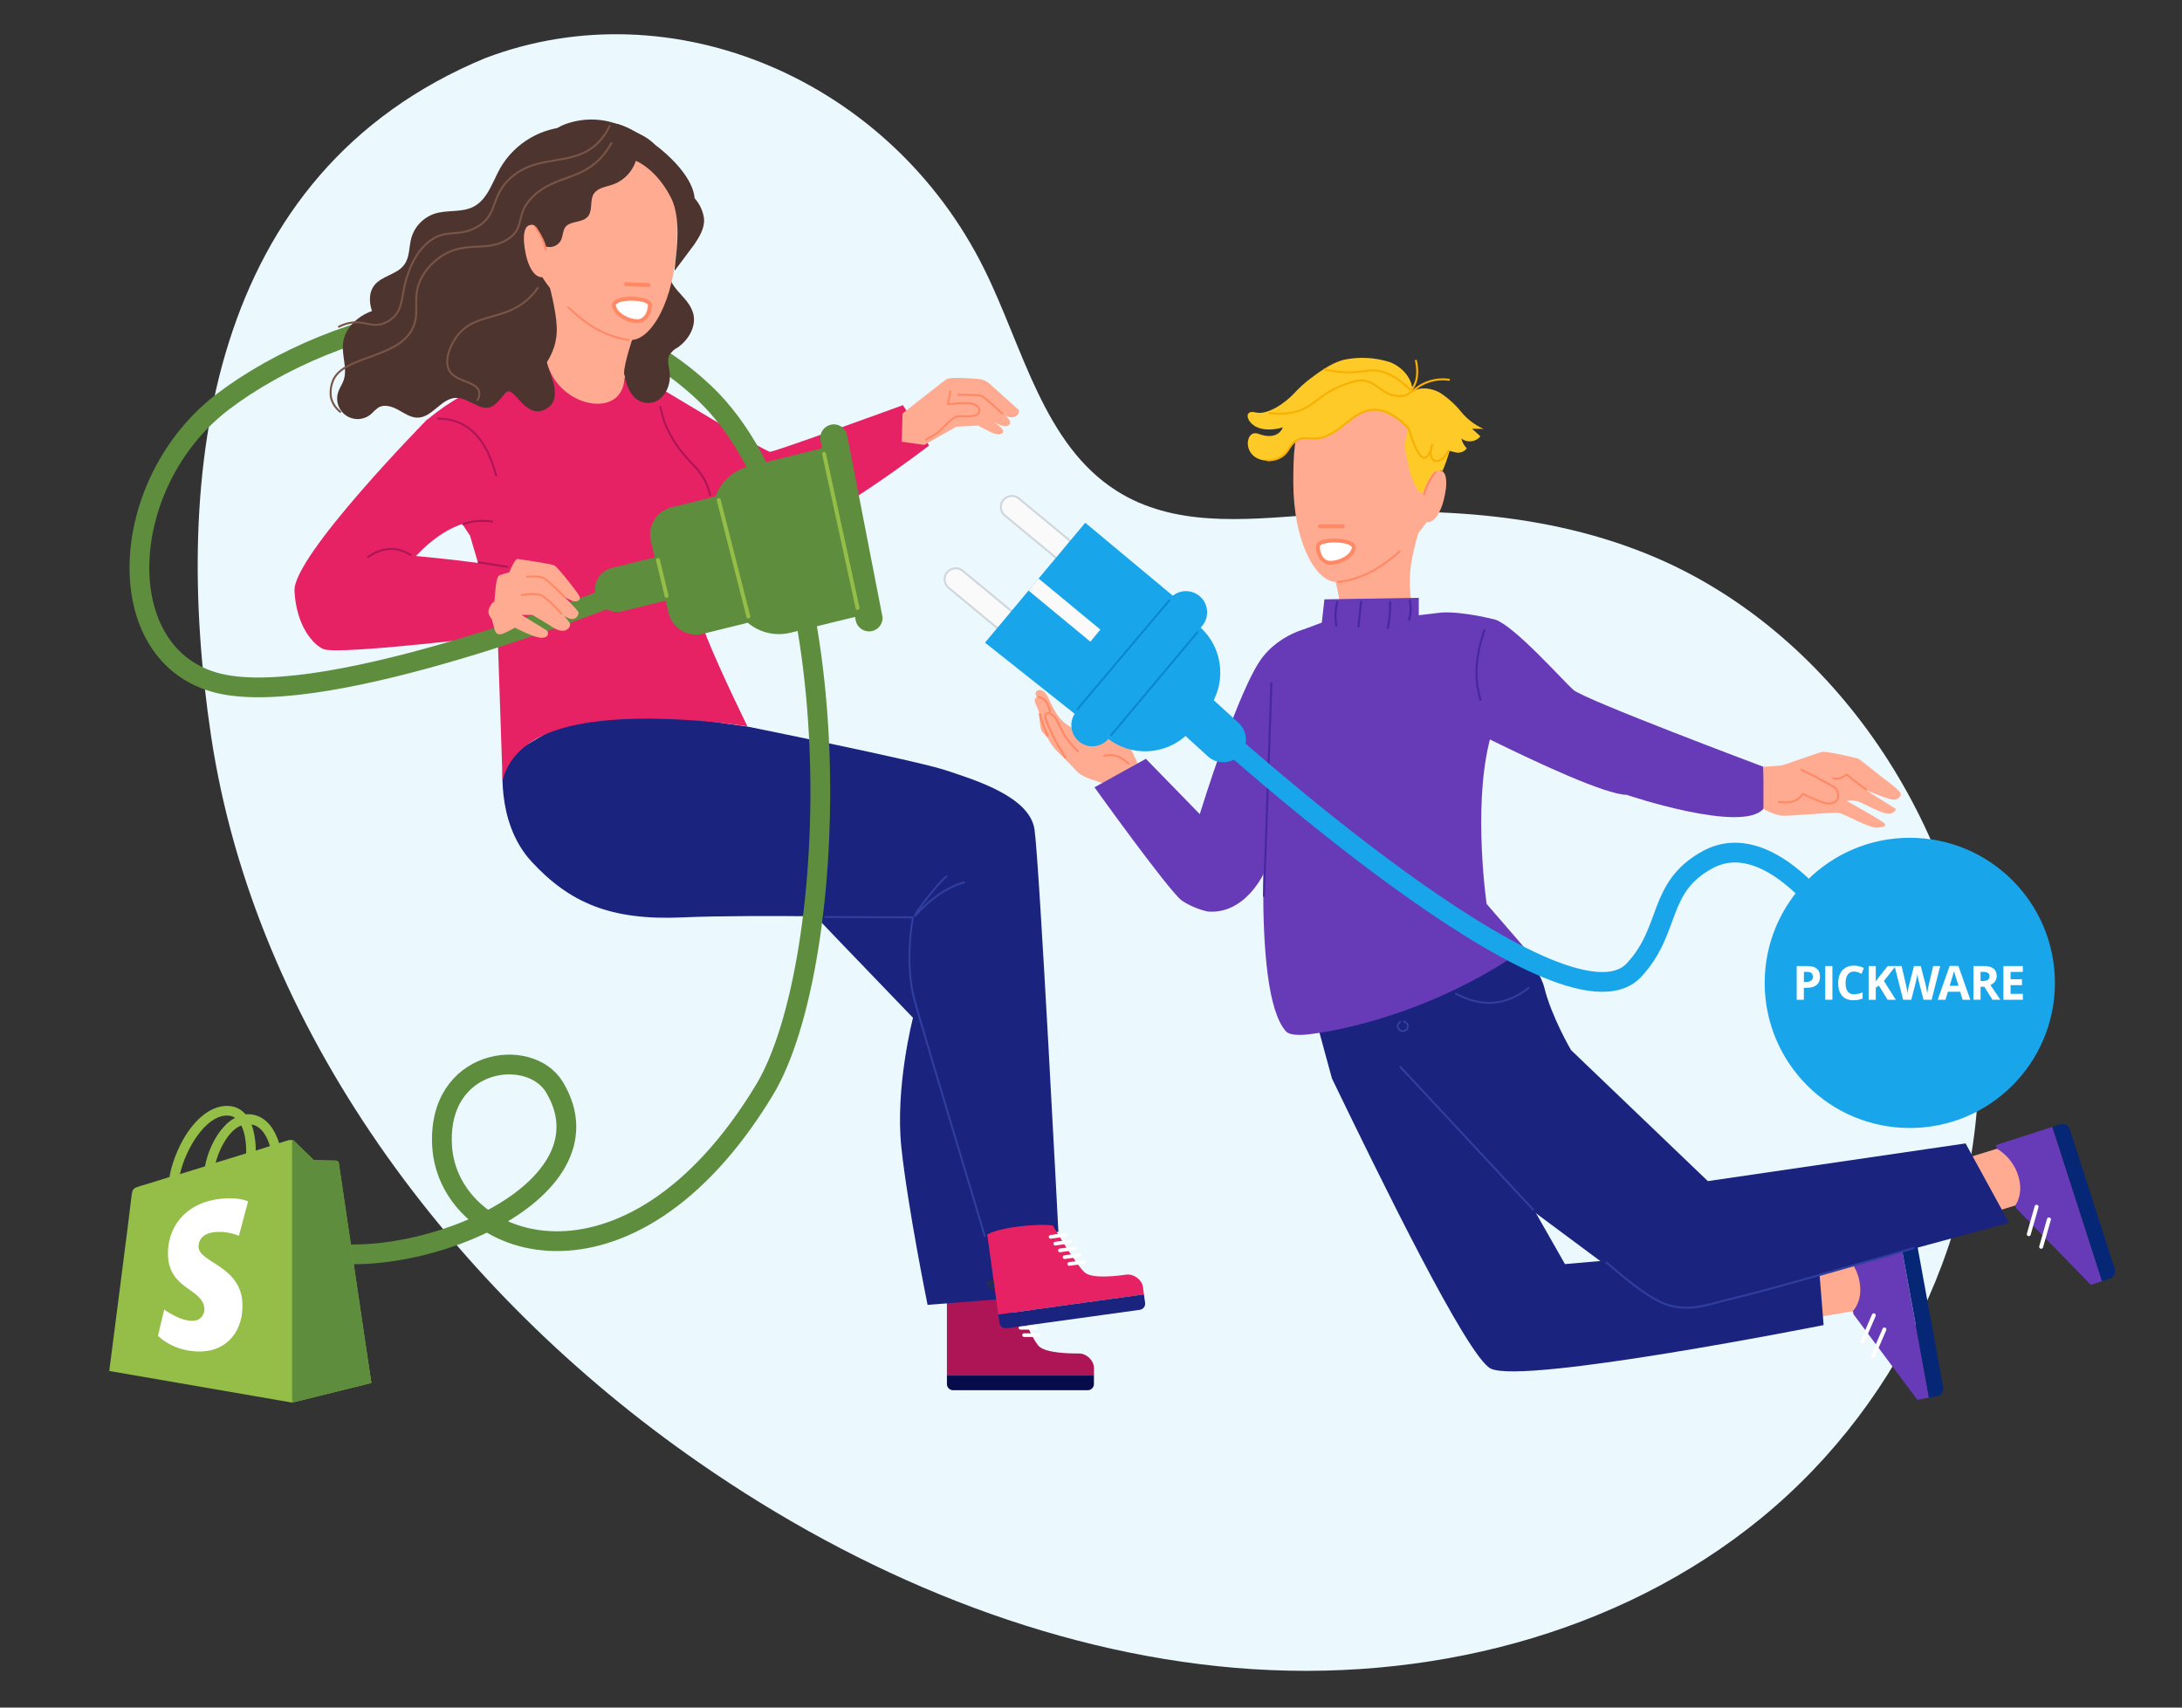 <?xml version="1.0" encoding="UTF-8"?> <svg xmlns="http://www.w3.org/2000/svg" id="Ebene_1" data-name="Ebene 1" viewBox="0 0 552 432"><rect x="0" y="0" width="552" height="432" fill="#333333" stroke="none"/><defs><style> .cls-1, .cls-2 { fill: #fff; } .cls-1, .cls-3, .cls-4, .cls-5, .cls-6, .cls-7, .cls-8, .cls-9, .cls-10, .cls-11, .cls-12, .cls-13, .cls-14 { stroke-linecap: round; } .cls-1, .cls-4, .cls-6, .cls-8 { stroke: #ff8965; } .cls-1, .cls-6, .cls-7, .cls-8, .cls-9, .cls-10, .cls-11, .cls-13 { stroke-linejoin: round; } .cls-15 { fill: #060b4c; } .cls-16 { fill: #ebf8fd; } .cls-17, .cls-18 { fill: #fafafa; } .cls-19 { fill: #ffab91; } .cls-20 { fill: #e72264; } .cls-21 { fill: #feca27; } .cls-22 { fill: #673ab7; } .cls-23 { fill: #ad1557; } .cls-24 { fill: #062676; } .cls-25 { fill: #1a237e; } .cls-26 { fill: #19a5ea; } .cls-27 { fill: #94be47; } .cls-28 { fill: #263238; } .cls-29 { fill: #5e8d3e; } .cls-30 { fill: #4e342e; } .cls-31 { stroke: #19a5ea; } .cls-31, .cls-32 { stroke-width: 5px; } .cls-31, .cls-32, .cls-3, .cls-4, .cls-5, .cls-6, .cls-7, .cls-8, .cls-9, .cls-10, .cls-11, .cls-12, .cls-13, .cls-14 { fill: none; } .cls-31, .cls-32, .cls-3, .cls-4, .cls-5, .cls-18, .cls-12, .cls-14 { stroke-miterlimit: 10; } .cls-32 { stroke: #5e8d3e; } .cls-3 { stroke: #94be47; } .cls-5, .cls-14 { stroke: #fff; } .cls-6 { stroke-width: .52px; } .cls-18 { stroke: #cfd6dc; } .cls-18, .cls-7, .cls-8, .cls-9, .cls-10, .cls-11, .cls-13 { stroke-width: .5px; } .cls-7 { stroke: #303f9f; } .cls-9 { stroke: #ad1557; } .cls-10 { stroke: #0b87d2; } .cls-11 { stroke: #45279f; } .cls-12 { stroke: #f9b004; stroke-width: .51px; } .cls-13 { stroke: #795548; } .cls-14 { stroke-width: .93px; } </style></defs><path class="cls-16" d="M445.61,384.01c36.26-29.66,58.48-77.32,54.52-126.17-3.95-48.85-35.75-97.1-80.85-116.6-28.1-12.15-58.99-13.06-88.62-10.89-16.24,1.19-33.82,2.92-48.11-6.13-18.6-11.75-23.69-36.21-33.51-56.05C225.28,20.13,170.09-3.26,122.78,14.69,52.39,43.85,43.46,119.63,53.37,186.03c11.07,74.22,61.27,140.93,123.43,183.97,40.74,28.3,87.73,47.88,135.7,51.95,47.98,4.07,96.87-8.26,133.11-37.93Z"></path><g><path class="cls-19" d="M271.34,176.9c.05-.06,.36-.45,.8-.45,.38,0,.67,.29,.79,.42,1.64,1.69,3.74,3.5,4.37,3.92,.04,.03,.31,.21,.71,.48,0,0,.38,.25,.64,.43,1.59,1.12,3.95,2.82,6.02,5.66,1.04,1.43,1.64,2.63,2.1,3.55,.71,1.42,1.02,2.15,1.2,3.11,.21,1.2,.9,1.47,1.37,2.71,.25,.67-.27,1.64-.06,1.95-.59,1.4-1.98,4.03-4.85,5.52-.5,.26-1,.46-1.47,.61-.18-.52-.43-1.31-.65-2.3-.39-1.75-.29-2.36-.76-3.05-.5-.74-1.17-.88-2.79-1.39-3.45-1.09-5.15-1.71-6.36-2.94-.33-.34-1-1.1-2.33-2.42-.36-.36-.32-.31-.76-.75-1.63-1.61-2.46-2.44-3.09-3.31-.29-.41-.71-1.04-1.13-1.9-.14-.16-1.31-1.44-1.42-1.57-.28-.33-.43-.75-.67-2.86-.06-.56-.14-1.31-.17-2.22-.27-.75-.52-1.34-.7-1.73-.26-.56-.44-.9-.35-1.32,.08-.36,.32-.6,.49-.75-.31-.39-.38-.88-.19-1.24,.16-.3,.46-.41,.54-.44,.39-.14,.76-.02,.91,.04,1,.35,1.65,1.81,1.69,1.91,.47,1.06,1.5,3.37,2.76,4.94,1.21,1.52,2.62,2.32,3.82,3,.79,.45,1.36,.68,2,.82,1.13,.24,2.83,.26,3-.25,.22-.68-2.36-1.72-4.72-4.56,0,0-1.13-1.36-1.06-2.68,.01-.19,.04-.58,.32-.91Z"></path><path class="cls-6" d="M279.4,191.24c2.01-.6,4.04,.01,6.09,1.96"></path><path class="cls-6" d="M272.67,190.02s-2.17-1.92-3.67-4.56-1.71-3.84-2.61-4.5-1.35-.75-1.83-.24,.27,2.04,.69,2.97,1.86,4.07,2.31,4.74c.58,.88,1.96,3.2,1.96,3.2"></path><path class="cls-6" d="M263.1,180.73c.42,1.96,1.22,3.75,1.95,5.43"></path><path class="cls-6" d="M262.74,176.33c1.5,.24,2.4,1.46,2.9,3.65"></path><path class="cls-6" d="M277.02,185.22c1.01-.09,1.89,.18,2.68,.74"></path><path class="cls-6" d="M281.93,199.49c.85-.04,1.39-.2,2-.56"></path></g><g><g><path class="cls-19" d="M357.37,161.1c-.25-3.28-.16-5.33-.32-8.08-.15-2.52-.61-4.36-.28-8.58s2.43-10.94,2.43-10.94h-25.93s6.56,17.11,5.41,19.69-1.92,10.42-6.02,12.29"></path><path class="cls-19" d="M345.97,96.72c-5.71,0-12.79,2.55-16.43,9.27-2.08,3.83-2.36,8.66-2.36,15.98,0,15.26,5.74,25.24,10.8,25.24,5.05,0,11.56-2.98,19.18-10.6s7.14-13.92,7.14-21.25-4.68-18.63-18.32-18.63Z"></path><path class="cls-19" d="M360.19,125.26c.57-1.8,2.09-6.23,3.95-6.23s2.25,3.02,1.05,7.65c-.72,2.76-2.2,5.46-4.15,5.46s-1.42-5.07-.85-6.87Z"></path><line class="cls-4" x1="339.68" y1="133.14" x2="333.9" y2="133.14"></line><path class="cls-8" d="M338.51,147.2c5.79-.56,10.86-3.48,15.54-7.69"></path><path class="cls-8" d="M363.13,119.46c-1.28,1.53-2.27,3.36-2.86,5.58"></path><path class="cls-1" d="M333.39,138.18c0,2.51,1.4,4.22,3.16,4.22,1.96,0,5.4-1.27,5.93-3.7s-9.09-2.61-9.09-.52Z"></path></g><g><rect class="cls-19" x="489.35" y="283.74" width="15.08" height="34.63" transform="translate(638.82 -262.32) rotate(72.93)"></rect><path class="cls-22" d="M504.93,289.69l14.28-4.6,12.57,39.03-2.86,.92-18.84-19.34-.25-.77s2.24-2.82,.71-7.58c-1.53-4.76-5.31-6.7-5.31-6.7l-.31-.95Z"></path><path class="cls-24" d="M534.99,321.02l-11.37-35.29c-.33-1.03-1.44-1.6-2.47-1.27l-1.94,.62,12.57,39.03,1.94-.62c1.03-.33,1.6-1.44,1.27-2.47Z"></path><line class="cls-5" x1="513.24" y1="312.23" x2="515.21" y2="305.29"></line><line class="cls-5" x1="516.37" y1="315.42" x2="518.34" y2="308.49"></line></g><g><rect class="cls-19" x="448.88" y="308.85" width="15.08" height="34.63" transform="translate(702.23 -178.09) rotate(80.44)"></rect><path class="cls-22" d="M465.87,315.95l14.76-2.69,7.36,40.33-2.95,.54-16.15-21.64-.15-.8s2.59-2.51,1.69-7.42c-.9-4.92-4.39-7.33-4.39-7.33l-.18-.98Z"></path><path class="cls-24" d="M491.58,350.95l-6.66-36.47c-.19-1.07-1.22-1.77-2.28-1.58l-2,.37,7.36,40.33,2-.37c1.07-.19,1.77-1.22,1.58-2.28Z"></path><line class="cls-5" x1="471.17" y1="339.38" x2="474.03" y2="332.76"></line><line class="cls-5" x1="473.85" y1="342.96" x2="476.71" y2="336.34"></line></g><path class="cls-25" d="M380.38,234.49c-.58,.23,8.79,9.25,10.3,15.36,1.81,7.37,6.75,15.8,6.75,15.8l34.62,33.16,65.2-9.54,11,20.09-78.6,21.31c-4.23,1.15-8.75,.29-12.27-2.32l-50.73-37.7-29.08-36,42.81-20.16Z"></path><path class="cls-25" d="M332.75,257.39l4.2,15.44c11.78,24.34,34.22,70.43,40.16,73.4,8.26,4.13,84.23-11,84.23-11l-1.69-20.94-63.75,5.51-42.64-74.91-20.51,12.5Z"></path><path class="cls-22" d="M446.09,193.98s-45.33-17-48.08-19.46c-2.75-2.46-14.72-16-19.7-17.75,0,0-8.08-2.12-13.58-1.81l-5.81,.69v-4.41l-23.87,.39-.66,5.88-4.07,1.54s-9.56,20-9.56,29.12-4.72,62.51,4.58,72.77c1.43,1.57,7,.56,7,.56,0,0,26.84-2.86,53.52-21.52l-9.77-11.29s-3.44-23.58,.56-40.52c.09-.37,.17-.74,.26-1.1,11.55,5.7,29.33,14,34.55,14,0,0,29.24,9.87,34.64,3.55,.61-.71-.01-10.64-.01-10.64Z"></path><path class="cls-22" d="M334.96,158.17s-9.35,.37-15.44,7.94-16,39.86-16,39.86l-13.64-14-13,7.21s18.38,25.62,22,28.59c2.02,1.35,4.27,2.31,6.64,2.83,8.73,.76,14.63-8.13,16.42-15.46l6-30.13"></path><path class="cls-19" d="M461.01,190.22c-1.11,.22-9.04,3.08-9.9,3.32s-5,.44-5,.44v10.66s2.94,1.75,5.14,1.75,12.34-.89,13.79-.75,7.9,4,9.91,3.76,1.83-.45,2-.86-9.77-5.91-9.77-5.91c1.27-.28,2.6-.1,3.76,.5,2.25,1,6.14,3.26,7.52,2.64s1.13-1.13,1.13-1.13l-7.65-4.82s6.55,2.94,7.67,2.44c.64-.25,1.32-.69,1.23-1.48s-4.85-4.3-4.26-3.79-5.82-4.72-6.4-5-8.06-1.99-9.17-1.77Z"></path><path class="cls-8" d="M463.81,196.93c.54,.1,1.32,.16,2.07-.21,.65-.33,1.32-.77,1.32-.77,0,0,3.6,3.04,4.94,3.76"></path><path class="cls-8" d="M455.69,194.69s8.14,4.09,8.73,4.8,.89,2.33,.24,2.99-1.55,1.27-4.14,.31c-2.59-.96-4.43-1.95-4.43-1.95-1.33,1.96-3.46,2.46-6.07,2.05"></path><g><path class="cls-21" d="M328.49,111.05c4.12,.41,8.24-.76,11.47-3.25,1.65-1.34,3.06-3.13,5.11-3.77,2.64-.85,5.47,.39,7.94,1.59l-.1-.11c1.27,.78,2.37,1.79,3.25,2.97-1.31,4.92-.51,5.69,.43,10.68,.13,.76,1.85,4.98,2.54,5.36,1.35,.71,.87-.92,2.21-2.99,.58-.9,1.53-3.26,3.51-2.34,.56-.78,1.88-5.12,1.88-5.12,0,0,1.22,.31,1.51,.38,1.07,.26,2.2-.15,2.82-1.03-.68-.69-1.15-1.54-1.37-2.47,1.46,1.13,3.6,.9,4.77-.51,.02-.02,.03-.04,.05-.06l-2.11-1.91,2.9,.03c-2.23-.99-4.17-2.48-5.68-4.34-1.5-1.85-3.3-3.46-5.31-4.79-2.13-1.19-4.9-1.6-6.97-.33,.01-3.25-2.54-6.16-5.66-7.4-3.76-1.22-7.79-1.44-11.68-.63-2.54,.63-5.12,2.21-8.36,4.66-1.55,1.15-2.98,2.45-4.28,3.86-1.93,2.13-6.61,5.61-9.72,4.81s-2.38,2.61,.5,3.8c2.88,1.19,6.39-.03,6.39-.03,0,0-1.05,3.56-6.23,1.63-3.47-1.29-4.28,6.56,2.31,6.8,1.17,.04,3.29-.09,4.96-2.21,0,0,.98-1.54,2.93-3.3Z"></path><path class="cls-12" d="M321.16,104.52c1.25,.15,3.14,.28,5.37-.08,6.43-1.04,6.76-5.44,16.08-7.94,5.67-1.52,6.41,4.32,12.36,3.66,1.35-.15,1.38-.78,2.08-1.05"></path><path class="cls-12" d="M335.13,93.46c1.03,.25,2.61,.57,4.58,.69,3.42,.21,5.43-.35,7.04-.43,2.41-.13,5.61,.57,10.3,5.14,.39-.82,1.19-1.9,1.38-3.4,.23-1.77,0-3.23-.22-4.18"></path><path class="cls-12" d="M366.56,96.08c-.97-.14-2.94-.28-5.2,.5-1.97,.68-3.28,1.76-3.96,2.41"></path><path class="cls-12" d="M366.4,114.03c-.82,1.99-2.57,2.88-3.45,2.55-.89-.34-1.53-2.23-.54-4.26-.6,2.28-1.27,3.45-2.03,3.51-1.15,.08-2.49-2.4-4.02-7.45-3.89-4.08-6.95-4.84-9.09-4.71-5.82,.35-8.69,7.51-15.22,7.27-1.17-.04-2.76-.34-4.25,.59-1.67,1.05-1.66,2.67-3.44,3.89-1.25,.86-2.67,1.03-3.65,1.04"></path></g><path class="cls-11" d="M338.3,152.32c-.49,1.83-.56,3.8-.24,5.92"></path><path class="cls-11" d="M344.33,152.22c0,.28-.66,6.31-.66,6.31"></path><path class="cls-11" d="M351.67,152.32c.07,2.21-.12,4.4-.58,6.56"></path><path class="cls-11" d="M356.65,151.94c.56,2.73-.1,4.35-.19,4.89"></path><line class="cls-11" x1="321.64" y1="172.84" x2="319.76" y2="226.67"></line><path class="cls-11" d="M375.53,159.48c-2.29,6.47-2.6,12.32-.99,17.58"></path><path class="cls-7" d="M368.29,251.37c6.63,3.6,12.74,3,18.39-1.42"></path><path class="cls-7" d="M354.17,258.56s-1.1,.81-.35,1.75c.88,1.09,2.53,.4,2.33-.86-.13-.79-1-1.01-1-1.01"></path><line class="cls-7" x1="354.26" y1="269.92" x2="387.85" y2="306.01"></line><path class="cls-7" d="M406.35,319.42c.42,0,10.02,9.32,16.09,10.87s9.74-.42,17.22-2.12,44.47-12.42,44.47-12.42"></path><g><path class="cls-26" d="M313.7,190.97h0c-2.14,2.35-5.77,2.52-8.12,.39l-8.78-8,7.74-8.51,8.77,8c2.35,2.14,2.52,5.77,.39,8.12Z"></path><path class="cls-18" d="M269.34,142.93l-15.14-12.52c-1.19-.98-1.35-2.74-.37-3.93,0,0,0,0,0,0h0c.98-1.19,2.74-1.35,3.93-.37,0,0,0,0,0,0l15.13,12.52-3.55,4.3Z"></path><path class="cls-18" d="M255.1,161.22l-15.12-12.52c-1.19-.98-1.36-2.74-.38-3.93,0,0,0,0,0,0h0c.97-1.19,2.73-1.36,3.91-.38,0,0,.01,0,.02,.01l15.14,12.51-3.57,4.31Z"></path><path class="cls-26" d="M303.74,158.8l.4-.48c1.89-2.27,1.58-5.65-.7-7.53-1.95-1.62-4.76-1.65-6.74-.08l-22.16-18.46-25.35,30.33,22.68,18c-1.45,2.27-.99,5.28,1.09,7h0c2.24,1.85,5.54,1.57,7.44-.62,6.66,5.02,16.1,3.84,21.31-2.67l3.64-4.54c5.04-6.32,4.34-15.47-1.61-20.95Z"></path><rect class="cls-17" x="267.3" y="144.2" width="3.97" height="20.29" transform="translate(-21.27 263.5) rotate(-50.41)"></rect><line class="cls-10" x1="272.56" y1="179.41" x2="295.8" y2="151.91"></line><line class="cls-10" x1="281.11" y1="185.97" x2="302.9" y2="159.98"></line></g><path class="cls-31" d="M306.86,184.17s88.39,80.49,106.46,61.29c9.57-10.17,5.77-20.94,18.64-27.95,15.53-8.47,31.62,15.53,31.62,15.53"></path></g><g><g><path class="cls-23" d="M239.55,347.99v-20.45c3.26-1.38,12.65-1.1,16.74,0,0,0,4.65,11.16,6.51,13.02,1.86,1.86,8.37,1.86,10.23,1.86,1.86,0,3.72,1.8,3.72,3.66s0,1.92,0,1.92h-37.19Z"></path><path class="cls-15" d="M275.19,351.71h-34.08c-.86,0-1.56-.7-1.56-1.56v-2.16s37.19,0,37.19,0v2.16c0,.86-.7,1.56-1.56,1.56Z"></path><g><line class="cls-14" x1="262.8" y1="337.77" x2="259.08" y2="337.77"></line><line class="cls-14" x1="261.87" y1="335.91" x2="258.15" y2="335.91"></line><line class="cls-14" x1="260.01" y1="332.19" x2="256.29" y2="332.19"></line><line class="cls-14" x1="260.94" y1="334.05" x2="257.22" y2="334.05"></line><line class="cls-14" x1="259.08" y1="330.33" x2="255.36" y2="330.33"></line></g></g><path class="cls-25" d="M193.3,218.02c.83,1.25,37.67,39.47,37.67,39.47,0,0-4.58,17.61-2.93,32.92s6.62,39.71,6.62,39.71l26.71-2.13-7.27-83-29.16-38.54-31.64,11.57Z"></path><path class="cls-25" d="M127.4,191.87s-2.47,15.81,7.11,26.15,19.91,14.89,38.11,14.07c18.2-.82,57.49,.09,57.49,.09,0,0,1.66,21,6.21,38.17,4.55,17.17,13.63,43,13.63,43l17.8-1.7s-4.81-93.58-6.05-101.85-15-12.46-22.49-14.94-50.16-11.05-50.16-11.05l-38.77-5.44-22.88,13.5Z"></path><path class="cls-20" d="M164.89,96.94c1.31,.65,28.62,17.35,29.92,17.35s33.61-11.79,33.61-11.79l6.62,10.22s-28.33,21.82-37.61,22.14-24-7.13-24-7.13l-8.54-30.79Z"></path><path class="cls-19" d="M239.5,95.92c-1.12,.68-11.17,8.71-11.17,8.71l-.21,7.12,5.7,.8,8.1-4.6,5.49-.28s3.35,1.77,4,2c.88,.26,2.92,.37,2.25-.93s-5-3.64-5-3.64c0,0,4.5,3.16,6.07,2.68s.55-1.8-.17-2.43c-.11-.1-.23-.18-.36-.24,0,0,1.72,.91,2.81,.18s.7-1.6,.7-1.6l-7.32-6.57c-.94-.84-2.15-1.3-3.41-1.28,0,0-6.36-.6-7.48,.08Z"></path><path class="cls-28" d="M254.94,326.71c-.56,.15-1.14,.15-1.7,0-.61-.1-1.22-.27-1.79-.51-.34-.14-.68-.31-1-.5-.2-.1-.37-.23-.52-.39-.23-.24-.27-.6-.1-.88,.17-.23,.43-.38,.72-.39,.22,0,.43,.02,.64,.08,.36,.08,.72,.19,1.06,.34,.58,.25,1.12,.59,1.59,1,.8,.72,1.09,1.33,1,1.36s-.47-.45-1.28-1c-.48-.34-.99-.62-1.54-.82-.32-.12-.66-.22-1-.28-.36-.09-.66-.08-.75,.08s0,.08,0,.19c.12,.11,.24,.2,.38,.28,.31,.19,.61,.35,.91,.5,.53,.25,1.09,.45,1.66,.59,.58,.07,1.16,.19,1.72,.35Z"></path><g><path class="cls-20" d="M252.55,332.58l-2.8-20.26c3.04-1.81,12.38-2.83,16.58-2.29,0,0,6.13,10.41,8.23,12,2.1,1.59,8.54,.69,10.39,.44,1.84-.25,3.93,1.27,4.19,3.11s.26,1.9,.26,1.9l-36.84,5.1Z"></path><path class="cls-25" d="M288.36,331.37l-33.76,4.67c-.85,.12-1.64-.48-1.75-1.33l-.3-2.14,36.84-5.1,.3,2.14c.12,.85-.48,1.64-1.33,1.75Z"></path><g><line class="cls-14" x1="274.18" y1="319.26" x2="270.49" y2="319.77"></line><line class="cls-14" x1="273" y1="317.54" x2="269.32" y2="318.05"></line><line class="cls-14" x1="270.65" y1="314.12" x2="266.96" y2="314.63"></line><line class="cls-14" x1="271.82" y1="315.83" x2="268.14" y2="316.34"></line><line class="cls-14" x1="269.47" y1="312.4" x2="265.79" y2="312.91"></line></g></g><path class="cls-20" d="M108.07,106.11s-33.99,34.56-33.57,43.34,4.64,13.63,7.34,14.77c3.77,1.6,46.33-3.64,46.33-3.64l2.52-16.56c-7-1.39-15.87-2.44-25.48-3.36,4.31-4.51,9.1-7.93,15-8.93l10.18-11.07s-12.72-16.71-22.32-14.55Z"></path><path class="cls-20" d="M106.31,116.45s-1.63-7.46,2-10.45c6-5,11.12-7.27,15.48-9.44,5-2.49,10.29-5.37,10.29-5.37l30.85,5.74s16.47,26.3,16.12,32.77c-.23,3.92-1.81,7.64-4.45,10.54-1.17,7.11-.4,14.4,2.25,21.1,3.69,9.17,10.24,22.42,10.24,22.42,0,0-35.36-5.74-52.13,2.47-9,4.4-9.81,11.41-9.81,11.41l-1.31-38.52h0l-6.93-23.59-12.6-19.08Z"></path><path class="cls-32" d="M156.43,150.32s-73.05,29.33-101.05,22.57c-28.01-6.76-25.94-50.82,1.1-71.34s83.77-37.9,121.68-2.17c37.9,35.73,34.69,144.22,15.21,176.4-34.31,56.69-79.86,40.47-81.52,14.28-1.41-22.31,22.14-25.46,28.42-15.02,16.39,27.25-38.24,48.6-63.42,40.59"></path><path class="cls-28" d="M193.89,126.5c0,1.17-.94,2.11-2.11,2.11-1.17,0-2.11-.94-2.11-2.11s.94-2.11,2.11-2.11c0,0,0,0,0,0,1.16,0,2.1,.94,2.1,2.1,0,0,0,0,0,.01Z"></path><path class="cls-28" d="M175.5,152.51c0,1.17-.93,2.11-2.1,2.12-1.17,0-2.11-.93-2.12-2.1s.93-2.11,2.1-2.12c0,0,0,0,0,0,1.16,0,2.1,.93,2.11,2.09,0,0,0,0,0,.01Z"></path><path class="cls-28" d="M142.5,150.45c0,1.17-.94,2.11-2.11,2.11-1.17,0-2.11-.94-2.11-2.11,0-1.17,.94-2.11,2.11-2.11,0,0,0,0,0,0,1.16,0,2.1,.94,2.1,2.1,0,0,0,0,0,.01Z"></path><path class="cls-30" d="M169.24,66.61c-.9,2.28,.47,4.96,2.05,6.8s3.49,3.56,4.11,6.01c.79,3.37-1.38,6.69-3.94,8.48-.85,.42-1.59,1.1-2.13,1.95-.62,1.31-.08,2.92,.08,4.42,.31,2.6-.64,5.14-2.48,6.66-1.91,1.46-4.49,1.34-6.36-.31-.99-1.05-1.72-2.37-2.13-3.82-1.83-5.48-1.28-11.53,1.48-16.33,1.41-2.3,3.31-4.14,4.9-6.33s2.86-4.81,2.66-7.64"></path><path class="cls-30" d="M166.96,38.41c-1.84-3.37-5.7-5.1-9.5-5.89-5.43-1.27-11.13-.66-16.16,1.75-7.2,3.72-11.36,11.42-14.36,18.95-1.3,3.27-2.76,6.93-5.97,8.39-1.72,.77-3.66,.77-5.49,1.22-2.85,.7-5.31,2.47-6.9,4.93-1.87,2.99-2.52,7.01-5.53,8.85-1.94,1.18-4.36,1.1-6.61,1.46-4.67,.76-9.24,4.23-9.68,8.93-.3,3.06,1.17,6.28,.18,9.18-.37,1.06-1.05,1.99-1.4,3.06-.88,2.73,.62,5.65,3.34,6.53,1.72,.56,3.61,.17,4.99-1.01,.57-.61,1.2-1.18,1.87-1.67,1.54-.9,3.51-.23,5.06,.63s3.12,1.97,4.9,1.94c3.64-.07,5.86-4.79,9.51-4.99,2-.12,3.83,1.19,5.71,2,3.27,1.43,4.59-.4,6.84-3.17s4.98,7.29,10.58,3.85c5.21-3.22-1.49-11.98,.56-12.02s7.32-1.06,8.23-2.9"></path><path class="cls-30" d="M166.83,47.91c.95-4.28-.23-8.74-3.15-12-2.28-2.33-5.16-3.99-8.33-4.79-4.19-1.32-8.71-1.15-12.8,.47-3.99,1.75-7.2,5.54-7.57,9.88-.17,1.97,.22,4.01-.38,5.89-.4,.77-.56,1.63-.46,2.49,.27,.76,.98,1.28,1.79,1.32,.79,.04,1.57-.13,2.27-.5,2.39-1.22,4.57-2.83,6.44-4.76"></path><g><path class="cls-19" d="M157.98,95.05c-1.05-2.62,6.74-22.55,6.74-22.55l-25.91-.95s1.85,6.75,2.03,11.02c.18,4.23-1.2,6.92-2.48,9.09,2.96,11.72,19.76,14.68,19.62,3.39Z"></path><path class="cls-19" d="M153.37,35.27c5.71,.21,12.68,3.02,16.08,9.86,1.94,3.9,2.04,8.74,1.77,16.05-.56,15.25-6.67,25.01-11.72,24.83-5.05-.19-11.44-3.4-18.78-11.3-7.34-7.9-6.62-14.17-6.35-21.5,.27-7.33,5.36-18.44,18.99-17.94Z"></path><path class="cls-19" d="M138.11,63.28c-.51-1.82-1.86-6.31-3.72-6.37s-2.36,2.93-1.33,7.61c.61,2.79,2,5.54,3.95,5.61s1.61-5.02,1.1-6.84Z"></path><line class="cls-4" x1="158.33" y1="71.9" x2="164.09" y2="72.11"></line><path class="cls-8" d="M158.98,85.99c-5.76-.78-10.72-3.88-15.24-8.26"></path><path class="cls-8" d="M135.39,57.37c1.23,1.58,2.14,3.44,2.65,5.68"></path><path class="cls-1" d="M164.42,77.17c-.09,2.51-1.55,4.17-3.31,4.1-1.96-.07-5.35-1.46-5.79-3.91s9.18-2.28,9.1-.19Z"></path></g><path class="cls-30" d="M161.22,39.19c-.54,3.45-2.91,6.32-6.2,7.5-1.73,.6-3.83,.81-4.81,2.35s-.31,3.77-1.24,5.38c-1.29,2.25-5.3,1.16-6.25,3.56-.41,1.06-.33,1.71-.78,2.75-.71,1.4-2.32,2.09-3.82,1.64-.27-1.28-1.03-2.83-2.28-4.71-2.75-4.09-10.77,8.72-10.81,7.64-.39-2.94,4.88-18.14,5.54-21.02,1.67-5.96,10.76-12.97,16.95-12.76"></path><path class="cls-30" d="M175.68,61.79c1.34-2.02,2.55-4.04,2.44-6.37-.24-1.95-1.07-3.79-2.39-5.26-.81-9.76-20.67-21.76-21.53-18.25,.38,.42-1.11,8.71-.56,8.82,1.83-2.57,10.68-1.32,16.11,9.31,3.07,6.02,.88,16.11,.93,18.45"></path><path class="cls-30" d="M144.53,32.06c-7.43,.07-14.27,4.05-17.99,10.48-1.97,3.52-3.19,7.94-6.8,9.78-2.94,1.5-6.56,.72-9.72,1.72-2.87,.93-5.1,3.22-5.95,6.12-.64,2.28-.37,4.89-1.81,6.81-1.83,2.53-5.69,2.76-7.61,5.27-1.55,2.06-1.23,5-.19,7.37,.33,1.03,1.06,1.88,2.02,2.37,.9,.26,1.86,.21,2.73-.14,3.02-1.11,5.85-2.67,8.39-4.65,5.88-4.21,11.46-8.82,17.04-13.42,2.68-2.02,5.09-4.4,7.15-7.05,2.56-3.62,3.75-7.98,5.33-12.13s3.75-8.32,7.5-10.67"></path><path class="cls-29" d="M223.18,155.73l-8.89-45.7c-.42-1.85-2.26-3-4.11-2.58-1.76,.4-2.91,2.1-2.62,3.89l.41,2.08-18.39,4.52c-3.96,.97-7.18,3.84-8.59,7.67l-11.09,2.73c-3.84,.95-6.19,4.83-5.25,8.67l1,4-10.85,2.68c-3.02,.75-4.87,3.8-4.12,6.83s3.8,4.87,6.83,4.12l10.86-2.67,.77,3.13c.95,3.84,4.83,6.19,8.67,5.25l11.29-2.78v-.09c3,2.57,7.05,3.53,10.89,2.59l16.32-4,.19,1c.42,1.85,2.26,3,4.11,2.58,1.76-.4,2.91-2.1,2.62-3.89l-.04-.03Z"></path><path class="cls-13" d="M154.2,31.92c-.35,.75-.96,1.89-1.92,3.08-6.24,7.77-15.55,3.4-22.96,9.88-5.51,4.82-3.07,9.61-8.94,12.71-4.59,2.42-7.51,.25-11.67,3.39-3.69,2.78-5.19,7.36-5.74,9.04-1.54,4.72-.85,8.16-3.76,10.54-.39,.32-1.32,1.06-2.72,1.43-2.69,.7-4.23-.74-7.35-.39-.85,.1-2.03,.35-3.4,1.05"></path><path class="cls-13" d="M154.68,36.2c-.33,.61-.93,1.61-1.82,2.73-5.44,6.79-12.01,5.27-17.7,10.47-5.18,4.73-1.97,8.04-6.68,11.11-5.45,3.55-11.06-.01-17.51,4.8-1.92,1.43-3.06,2.97-3.48,3.58-3.98,5.7-.84,9.62-3.11,14.21-3.78,7.68-17.53,6.83-20.14,13.18-.98,2.39-.47,4.42-.47,4.42,.45,1.8,1.65,2.96,2.29,3.49,0,0,0,0,0,0"></path><path class="cls-13" d="M136.04,72.85c-.21,.31-.61,.85-1.17,1.49-6.18,7.06-13.96,4.44-18.82,10.16-2.17,2.56-3.81,6.83-2.35,9.32,1.67,2.87,6.99,2.59,7.53,5.36,.16,.8-.15,1.54-.42,2.03"></path><path class="cls-8" d="M242.45,99.85s5.06,.09,5.69,.21,5.41,4.54,5.41,4.54"></path><path class="cls-8" d="M240.38,99.01l-.55,3.27s4.69-.56,6.03-.17,2.12,1.2,1.87,2.05-1.16,1.13-3.18,1.16-2.19-.21-3.35,.49-3.11,2.96-4.09,3.71-2.86,1.66-2.86,1.66"></path><line class="cls-3" x1="208.47" y1="114.83" x2="216.94" y2="153.8"></line><line class="cls-3" x1="181.83" y1="126.53" x2="189.32" y2="155.96"></line><line class="cls-3" x1="166.45" y1="141.7" x2="168.63" y2="150.74"></line><path class="cls-9" d="M103.83,140.36c-3.87-2.36-7.39-1.72-10.73,.56"></path><path class="cls-9" d="M117.18,132.6c2.26-.81,4.71-1.04,7.34-.66"></path><line class="cls-9" x1="121.13" y1="142.27" x2="128.4" y2="143.4"></line><path class="cls-7" d="M208.72,231.99l22.26,.09s-2.35,11.41,.48,21.36c2.82,9.95,17.68,59.27,17.68,59.27"></path><path class="cls-7" d="M239.43,221.78c-.69-.1-8.47,9.76-7.95,9.93,3.61-4.05,7.66-7.1,12.42-8.47"></path><path class="cls-9" d="M110.82,105.9c7.85,.04,12.36,5.47,14.68,14.41"></path><path class="cls-9" d="M167.08,102.95c.27,1.47,.85,3.9,2.26,6.57,2.08,3.93,4.12,6.05,6.21,8.26,1.28,1.36,3.25,3.6,4.09,7.48h0"></path><path class="cls-19" d="M124.41,156.63s-1.15-1.25-.77-2.41,1.06-2,1.35-1.92,.19-6.26,1.35-6.74c.81-.32,1.65-.58,2.5-.77,0,0,1.35-3.46,2.12-3.37s8.59,1.23,9.33,1.64,5.99,6.93,6.35,7.89-.77,1.44-1.83,1.06c-.72-.29-1.42-.64-2.07-1.06,0,0,3.41,3.41,3.59,3.93s-.69,3-3.63,.88c0,0,.95,1.16,1.44,1.83s-.87,3.76-5.1,.58l-4.33-2.6h-2.79s5.74,3.48,6.35,3.88,.67,1.91-1.25,1.9-6.76-2.56-6.76-2.56c0,0-2.88,1.7-3.85,1.7s-1.23-1.07-1.23-1.07l-.77-2.79Z"></path><path class="cls-8" d="M133.31,145.93s2.71-.34,4.05,.26,5.38,4.76,5.38,4.76"></path><path class="cls-8" d="M132,150.53c.11-.04,2.89-.42,4.48-.07s5.58,4.8,5.58,4.8"></path></g><g><path class="cls-27" d="M85.68,294.22c-.05-.38-.38-.59-.65-.59s-5.62-.11-5.62-.11c0,0-4.49-4.32-4.92-4.81-.43-.43-1.3-.32-1.62-.22,0,0-.86,.27-2.27,.7-.22-.76-.59-1.68-1.08-2.65-1.57-3.03-3.95-4.65-6.76-4.65h0c-.22,0-.38,0-.59,.05-.11-.11-.16-.22-.27-.27-1.24-1.3-2.81-1.95-4.7-1.89-3.62,.11-7.24,2.76-10.21,7.4-2.05,3.3-3.62,7.4-4.11,10.59-4.16,1.3-7.08,2.22-7.19,2.22-2.11,.65-2.16,.7-2.43,2.7-.11,1.51-5.62,44.15-5.62,44.15l46.26,8,20.05-4.97c-.05,0-8.21-55.29-8.27-55.67Zm-17.4-4.27c-1.08,.32-2.27,.7-3.57,1.13,0-1.84-.27-4.43-1.08-6.59,2.76,.43,4.11,3.57,4.65,5.46Zm-6,1.84c-2.43,.76-5.08,1.57-7.73,2.38,.76-2.86,2.16-5.67,3.89-7.57,.65-.7,1.57-1.46,2.59-1.89,1.08,2.11,1.3,5.08,1.24,7.08Zm-4.97-9.57c.86,0,1.57,.16,2.16,.59-.97,.49-1.95,1.24-2.81,2.22-2.32,2.49-4.11,6.32-4.81,10.05-2.22,.7-4.38,1.35-6.32,1.95,1.3-5.89,6.22-14.65,11.78-14.81Z"></path><g><path class="cls-29" d="M85.03,293.63c-.27,0-5.62-.11-5.62-.11,0,0-4.49-4.32-4.92-4.81-.16-.16-.38-.27-.59-.27v66.42l20.05-4.97s-8.16-55.29-8.21-55.67c-.11-.38-.43-.59-.7-.59Z"></path><path class="cls-2" d="M62.76,303.95l-2.32,8.7s-2.59-1.19-5.67-.97c-4.54,.27-4.54,3.13-4.54,3.84,.27,3.89,10.48,4.76,11.08,13.89,.43,7.19-3.78,12.11-9.94,12.48-7.35,.38-11.4-3.95-11.4-3.95l1.57-6.65s4.11,3.08,7.35,2.86c2.11-.11,2.92-1.89,2.81-3.08-.32-5.08-8.65-4.76-9.19-13.13-.43-7.03,4.16-14.11,14.32-14.75,3.95-.27,5.94,.76,5.94,.76Z"></path></g></g><g><circle class="cls-26" cx="483.14" cy="248.66" r="36.71"></circle><g><path class="cls-2" d="M456.35,248.41h.6c.56,0,.97-.11,1.25-.33,.28-.22,.41-.54,.41-.96s-.12-.74-.35-.94c-.23-.2-.59-.3-1.09-.3h-.82v2.53Zm4.08-1.35c0,.92-.29,1.62-.86,2.11-.57,.49-1.39,.73-2.45,.73h-.78v3.03h-1.81v-8.53h2.72c1.04,0,1.82,.22,2.36,.67,.54,.45,.81,1.11,.81,1.99"></path><rect class="cls-2" x="461.75" y="244.4" width="1.81" height="8.53"></rect><path class="cls-2" d="M469.03,245.78c-.68,0-1.21,.26-1.58,.77-.37,.51-.56,1.22-.56,2.14,0,1.9,.71,2.85,2.14,2.85,.6,0,1.32-.15,2.18-.45v1.52c-.7,.29-1.48,.44-2.35,.44-1.24,0-2.19-.38-2.85-1.13-.66-.75-.99-1.83-.99-3.24,0-.89,.16-1.66,.48-2.33,.32-.67,.79-1.18,1.39-1.53,.6-.36,1.31-.53,2.13-.53s1.66,.2,2.5,.6l-.58,1.47c-.32-.15-.64-.28-.96-.4-.32-.11-.64-.17-.95-.17"></path><polygon class="cls-2" points="479.59 252.93 477.53 252.93 475.3 249.33 474.53 249.88 474.53 252.93 472.72 252.93 472.72 244.4 474.53 244.4 474.53 248.3 475.24 247.3 477.55 244.4 479.56 244.4 476.59 248.17 479.59 252.93"></polygon><g><path class="cls-2" d="M488.67,252.93h-2.06l-1.16-4.48c-.04-.16-.12-.49-.22-.99-.1-.5-.16-.84-.18-1.01-.02,.21-.08,.55-.17,1.01-.09,.47-.17,.8-.22,1l-1.15,4.47h-2.05l-2.18-8.53h1.78l1.09,4.66c.19,.86,.33,1.6,.41,2.23,.02-.22,.08-.56,.16-1.03,.08-.47,.16-.83,.24-1.08l1.24-4.78h1.71l1.24,4.78c.05,.21,.12,.54,.2,.98,.08,.44,.14,.82,.19,1.13,.04-.3,.1-.68,.19-1.14,.09-.45,.16-.82,.23-1.1l1.09-4.66h1.78l-2.17,8.53Z"></path><path class="cls-2" d="M495.46,249.38c-.57-1.84-.89-2.88-.97-3.12s-.12-.43-.15-.57c-.13,.5-.5,1.73-1.1,3.69h2.22Zm1.05,3.55l-.62-2.03h-3.11l-.62,2.03h-1.95l3.01-8.57h2.21l3.02,8.57h-1.95Z"></path><path class="cls-2" d="M501.04,248.18h.58c.57,0,.99-.1,1.27-.29,.27-.19,.41-.49,.41-.9s-.14-.69-.42-.86c-.28-.17-.71-.26-1.29-.26h-.55v2.3Zm0,1.47v3.27h-1.81v-8.53h2.49c1.16,0,2.02,.21,2.57,.63,.56,.42,.83,1.06,.83,1.92,0,.5-.14,.95-.41,1.34-.28,.39-.67,.7-1.17,.92,1.28,1.92,2.12,3.16,2.51,3.72h-2.01l-2.04-3.27h-.96Z"></path></g><polygon class="cls-2" points="511.73 252.93 506.82 252.93 506.82 244.4 511.73 244.4 511.73 245.88 508.63 245.88 508.63 247.75 511.52 247.75 511.52 249.23 508.63 249.23 508.63 251.43 511.73 251.43 511.73 252.93"></polygon></g></g></svg> 
